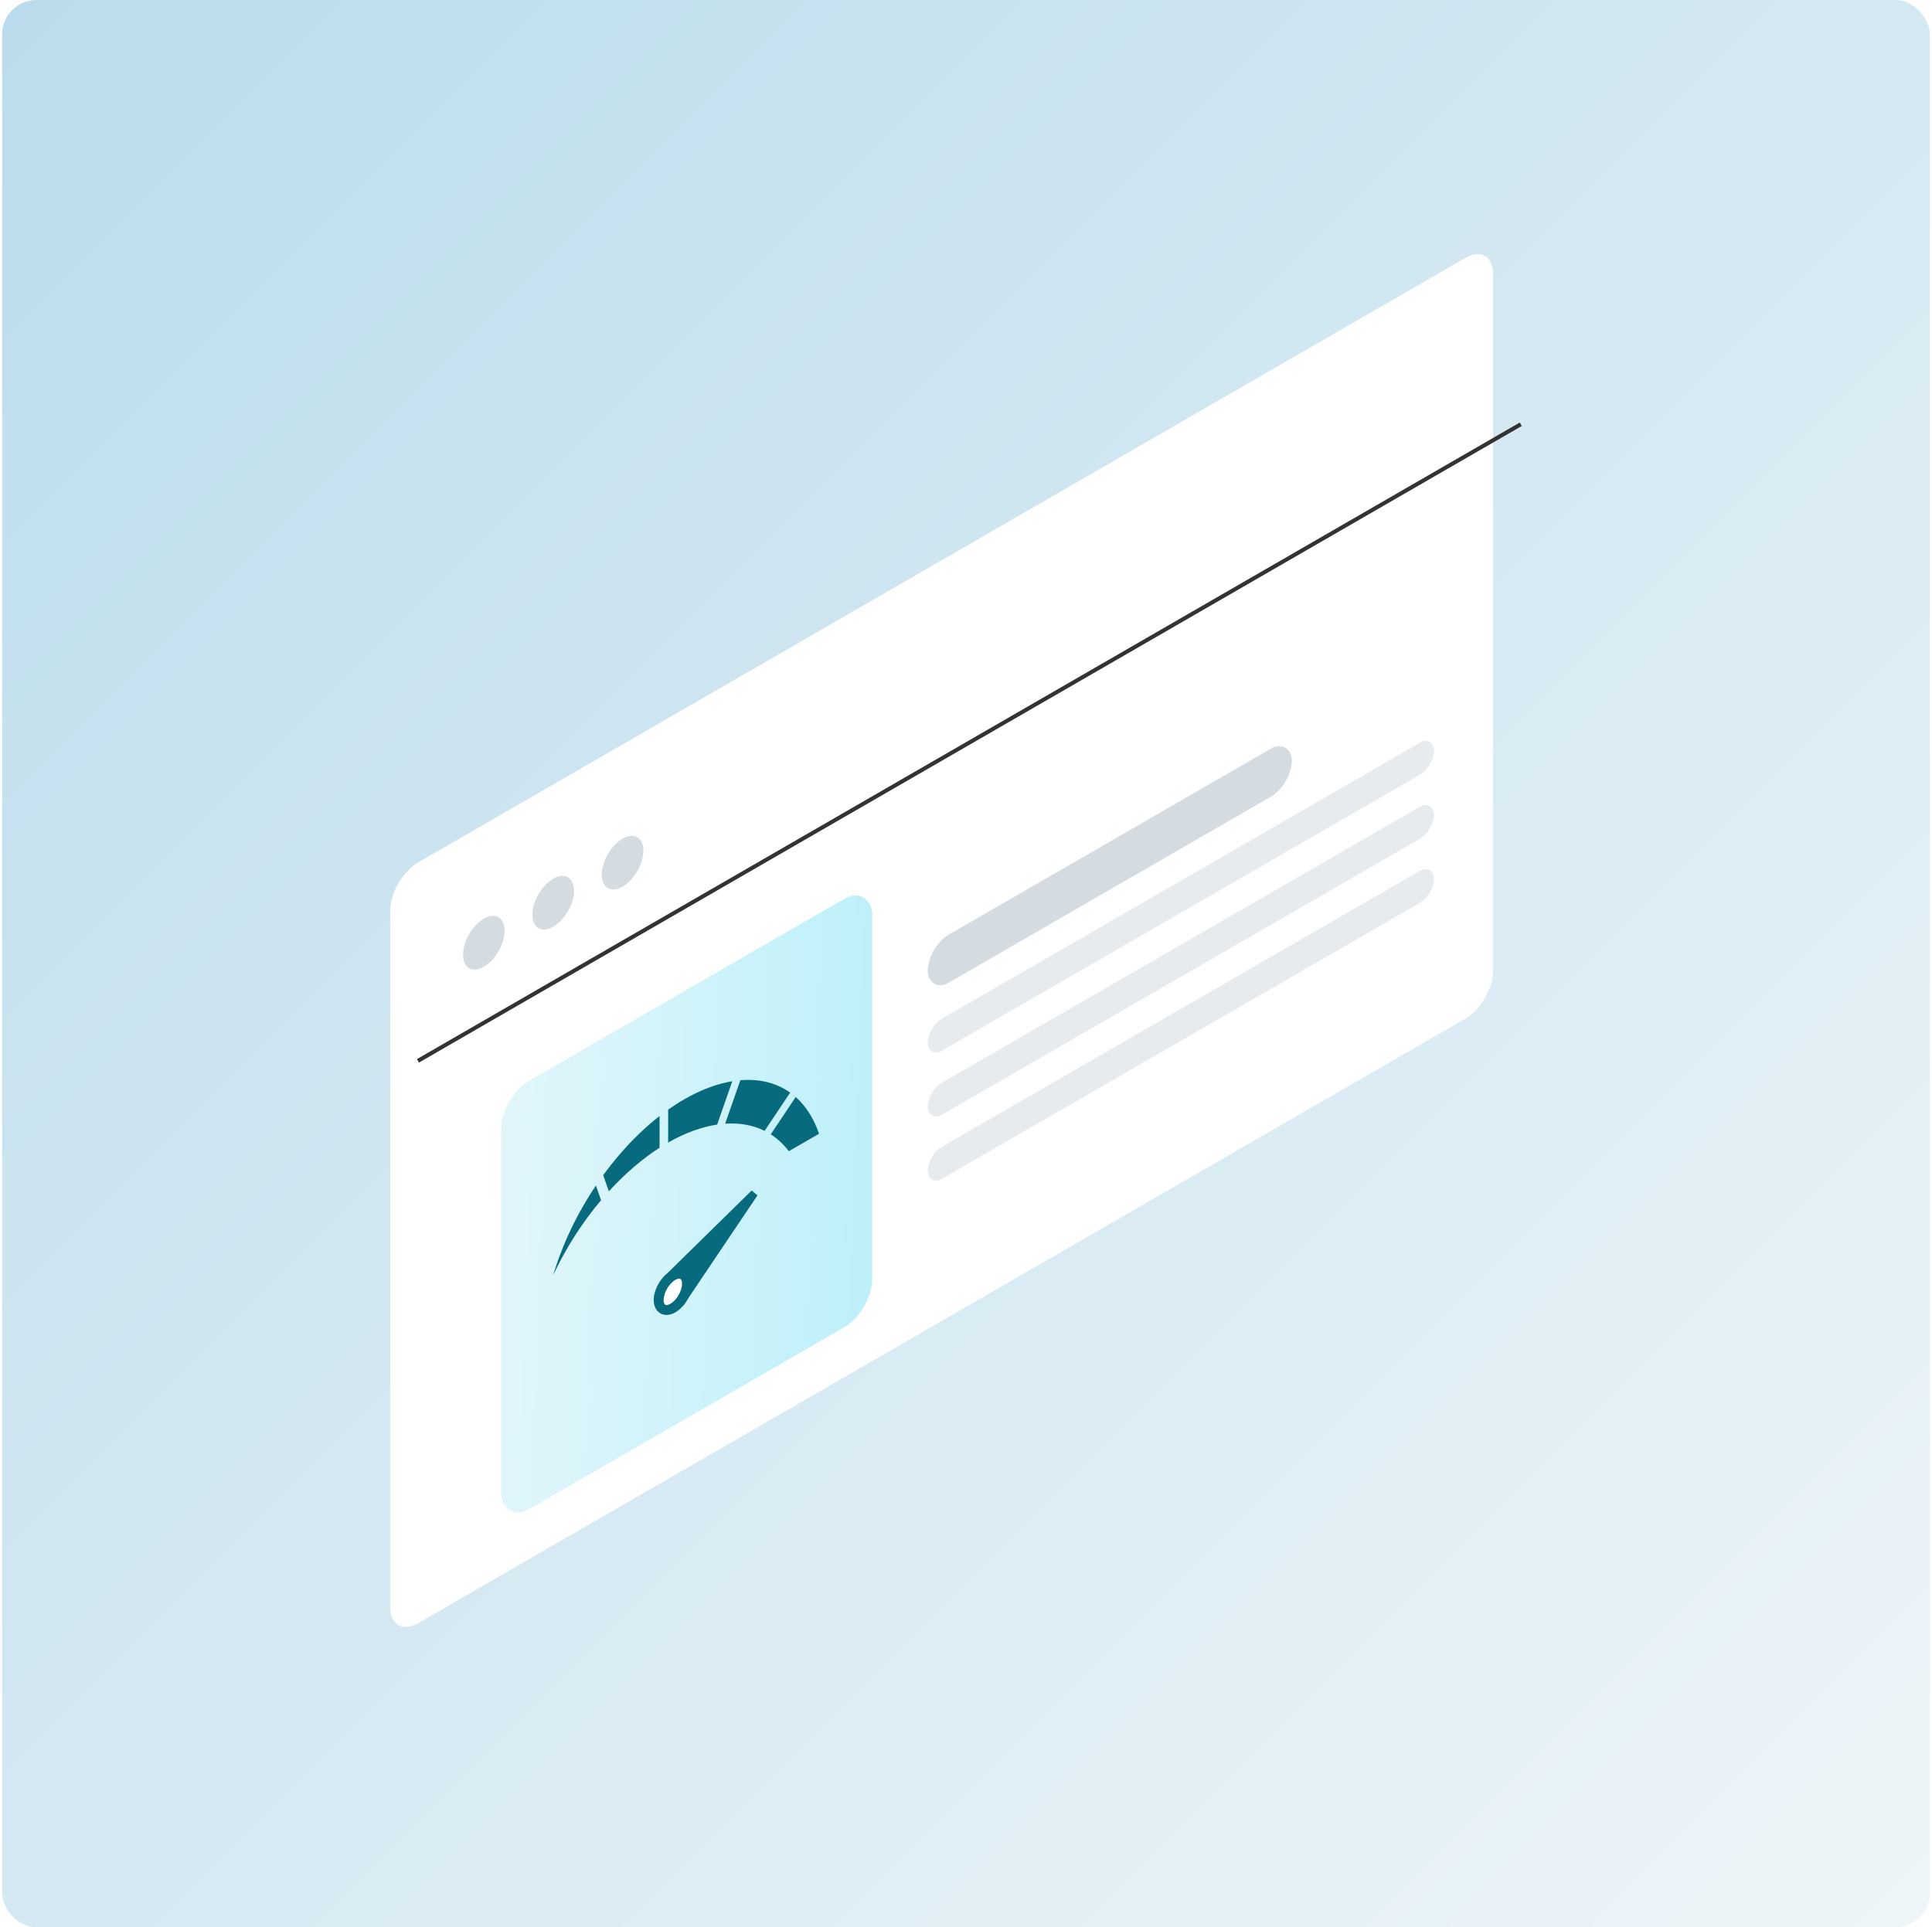 <svg width="451" height="450" viewBox="0 0 451 450" fill="none" xmlns="http://www.w3.org/2000/svg">
    <rect x="0.5" width="450" height="450" rx="8" fill="url(#paint0_linear_4159_30749)"/>
    <g filter="url(#filter0_d_4159_30749)">
        <path d="M96.754 218.242C96.754 214.112 99.653 209.09 103.23 207.024L347.713 65.872C351.29 63.807 354.19 65.481 354.19 69.611L354.19 232.264C354.19 236.394 351.29 241.416 347.713 243.481L103.23 384.633C99.653 386.699 96.754 385.024 96.754 380.894L96.754 218.242Z"
              fill="white"/>
    </g>
    <rect width="100.022" height="100.022" rx="7.478" transform="matrix(0.866 -0.5 2.20305e-08 1 116.991 256.102)"
          fill="url(#paint1_linear_4159_30749)"/>
    <path d="M156.05 298.262L176.088 278.594L159.456 303.313L156.05 298.262Z" fill="#076B7D" stroke="#076B7D"
          stroke-width="1.781"/>
    <path d="M154.179 305.119C155.067 306.436 157.081 305.939 158.675 304.009C160.27 302.079 160.843 299.446 159.954 298.129C159.065 296.811 157.052 297.308 155.457 299.238C153.862 301.169 153.29 303.801 154.179 305.119Z"
          fill="white" stroke="#076B7D" stroke-width="2.315"/>
    <path fill-rule="evenodd" clip-rule="evenodd"
          d="M167.411 262.567C163.77 263.112 159.896 264.524 155.973 266.764L155.973 259.076C161.077 255.466 166.201 253.229 170.944 252.448L167.411 262.567ZM144.693 269.479C147.693 265.999 150.816 263.021 153.968 260.565L153.968 267.979C149.975 270.537 145.965 273.942 142.129 278.154L140.806 274.38C142.031 272.7 143.327 271.063 144.693 269.479ZM139.111 276.799C134.623 283.464 131.24 290.673 129.134 297.723C131.995 291.602 135.758 285.616 140.312 280.226L139.111 276.799ZM189.184 260.322C189.993 261.67 190.661 263.139 191.193 264.709L184.137 268.784C182.91 267.164 181.492 265.854 179.917 264.848L185.729 256.157L184.959 255.483C186.575 256.736 187.998 258.346 189.184 260.322ZM184.453 255.107L178.483 264.035C175.754 262.678 172.633 262.13 169.276 262.362L172.819 252.213C177.201 251.843 181.192 252.784 184.453 255.107Z"
          fill="#076B7D"/>
    <path d="M97.564 247.686L355 99.056" stroke="#333333" stroke-width="0.935"/>
    <rect width="98.152" height="11.217" rx="5.609" transform="matrix(0.866 -0.5 2.20305e-08 1 216.567 221.046)"
          fill="#D5DCE1"/>
    <rect width="136.478" height="7.478" rx="3.739" transform="matrix(0.866 -0.5 2.20305e-08 1 216.567 239.74)"
          fill="#E7EBEE"/>
    <rect width="136.478" height="7.478" rx="3.739" transform="matrix(0.866 -0.5 2.20305e-08 1 216.567 254.697)"
          fill="#E7EBEE"/>
    <rect width="136.478" height="7.478" rx="3.739" transform="matrix(0.866 -0.5 2.20305e-08 1 216.567 269.654)"
          fill="#E7EBEE"/>
    <circle r="5.609" transform="matrix(0.866 -0.5 2.20305e-08 1 112.944 220.111)" fill="#D5DCE1"/>
    <circle r="5.609" transform="matrix(0.866 -0.5 2.20305e-08 1 129.136 210.763)" fill="#D5DCE1"/>
    <circle r="5.609" transform="matrix(0.866 -0.5 2.20305e-08 1 145.325 201.416)" fill="#D5DCE1"/>
    <defs>
        <filter id="filter0_d_4159_30749" x="91.109" y="59.343" width="263.081" height="326.175"
                filterUnits="userSpaceOnUse" color-interpolation-filters="sRGB">
            <feFlood flood-opacity="0" result="BackgroundImageFix"/>
            <feColorMatrix in="SourceAlpha" type="matrix" values="0 0 0 0 0 0 0 0 0 0 0 0 0 0 0 0 0 0 127 0"
                           result="hardAlpha"/>
            <feOffset dx="-5.645" dy="-5.645"/>
            <feComposite in2="hardAlpha" operator="out"/>
            <feColorMatrix type="matrix" values="0 0 0 0 0.047 0 0 0 0 0.714 0 0 0 0 0.839 0 0 0 1 0"/>
            <feBlend mode="normal" in2="BackgroundImageFix" result="effect1_dropShadow_4159_30749"/>
            <feBlend mode="normal" in="SourceGraphic" in2="effect1_dropShadow_4159_30749" result="shape"/>
        </filter>
        <linearGradient id="paint0_linear_4159_30749" x1="0.5" y1="0" x2="450.5" y2="450"
                        gradientUnits="userSpaceOnUse">
            <stop stop-color="#BBDCEC"/>
            <stop offset="1" stop-color="#EEF5F8"/>
        </linearGradient>
        <linearGradient id="paint1_linear_4159_30749" x1="0.024" y1="-0" x2="190.531" y2="8.543"
                        gradientUnits="userSpaceOnUse">
            <stop stop-color="#E2F6FA"/>
            <stop offset="1" stop-color="#9FEBF9"/>
        </linearGradient>
    </defs>
</svg>
